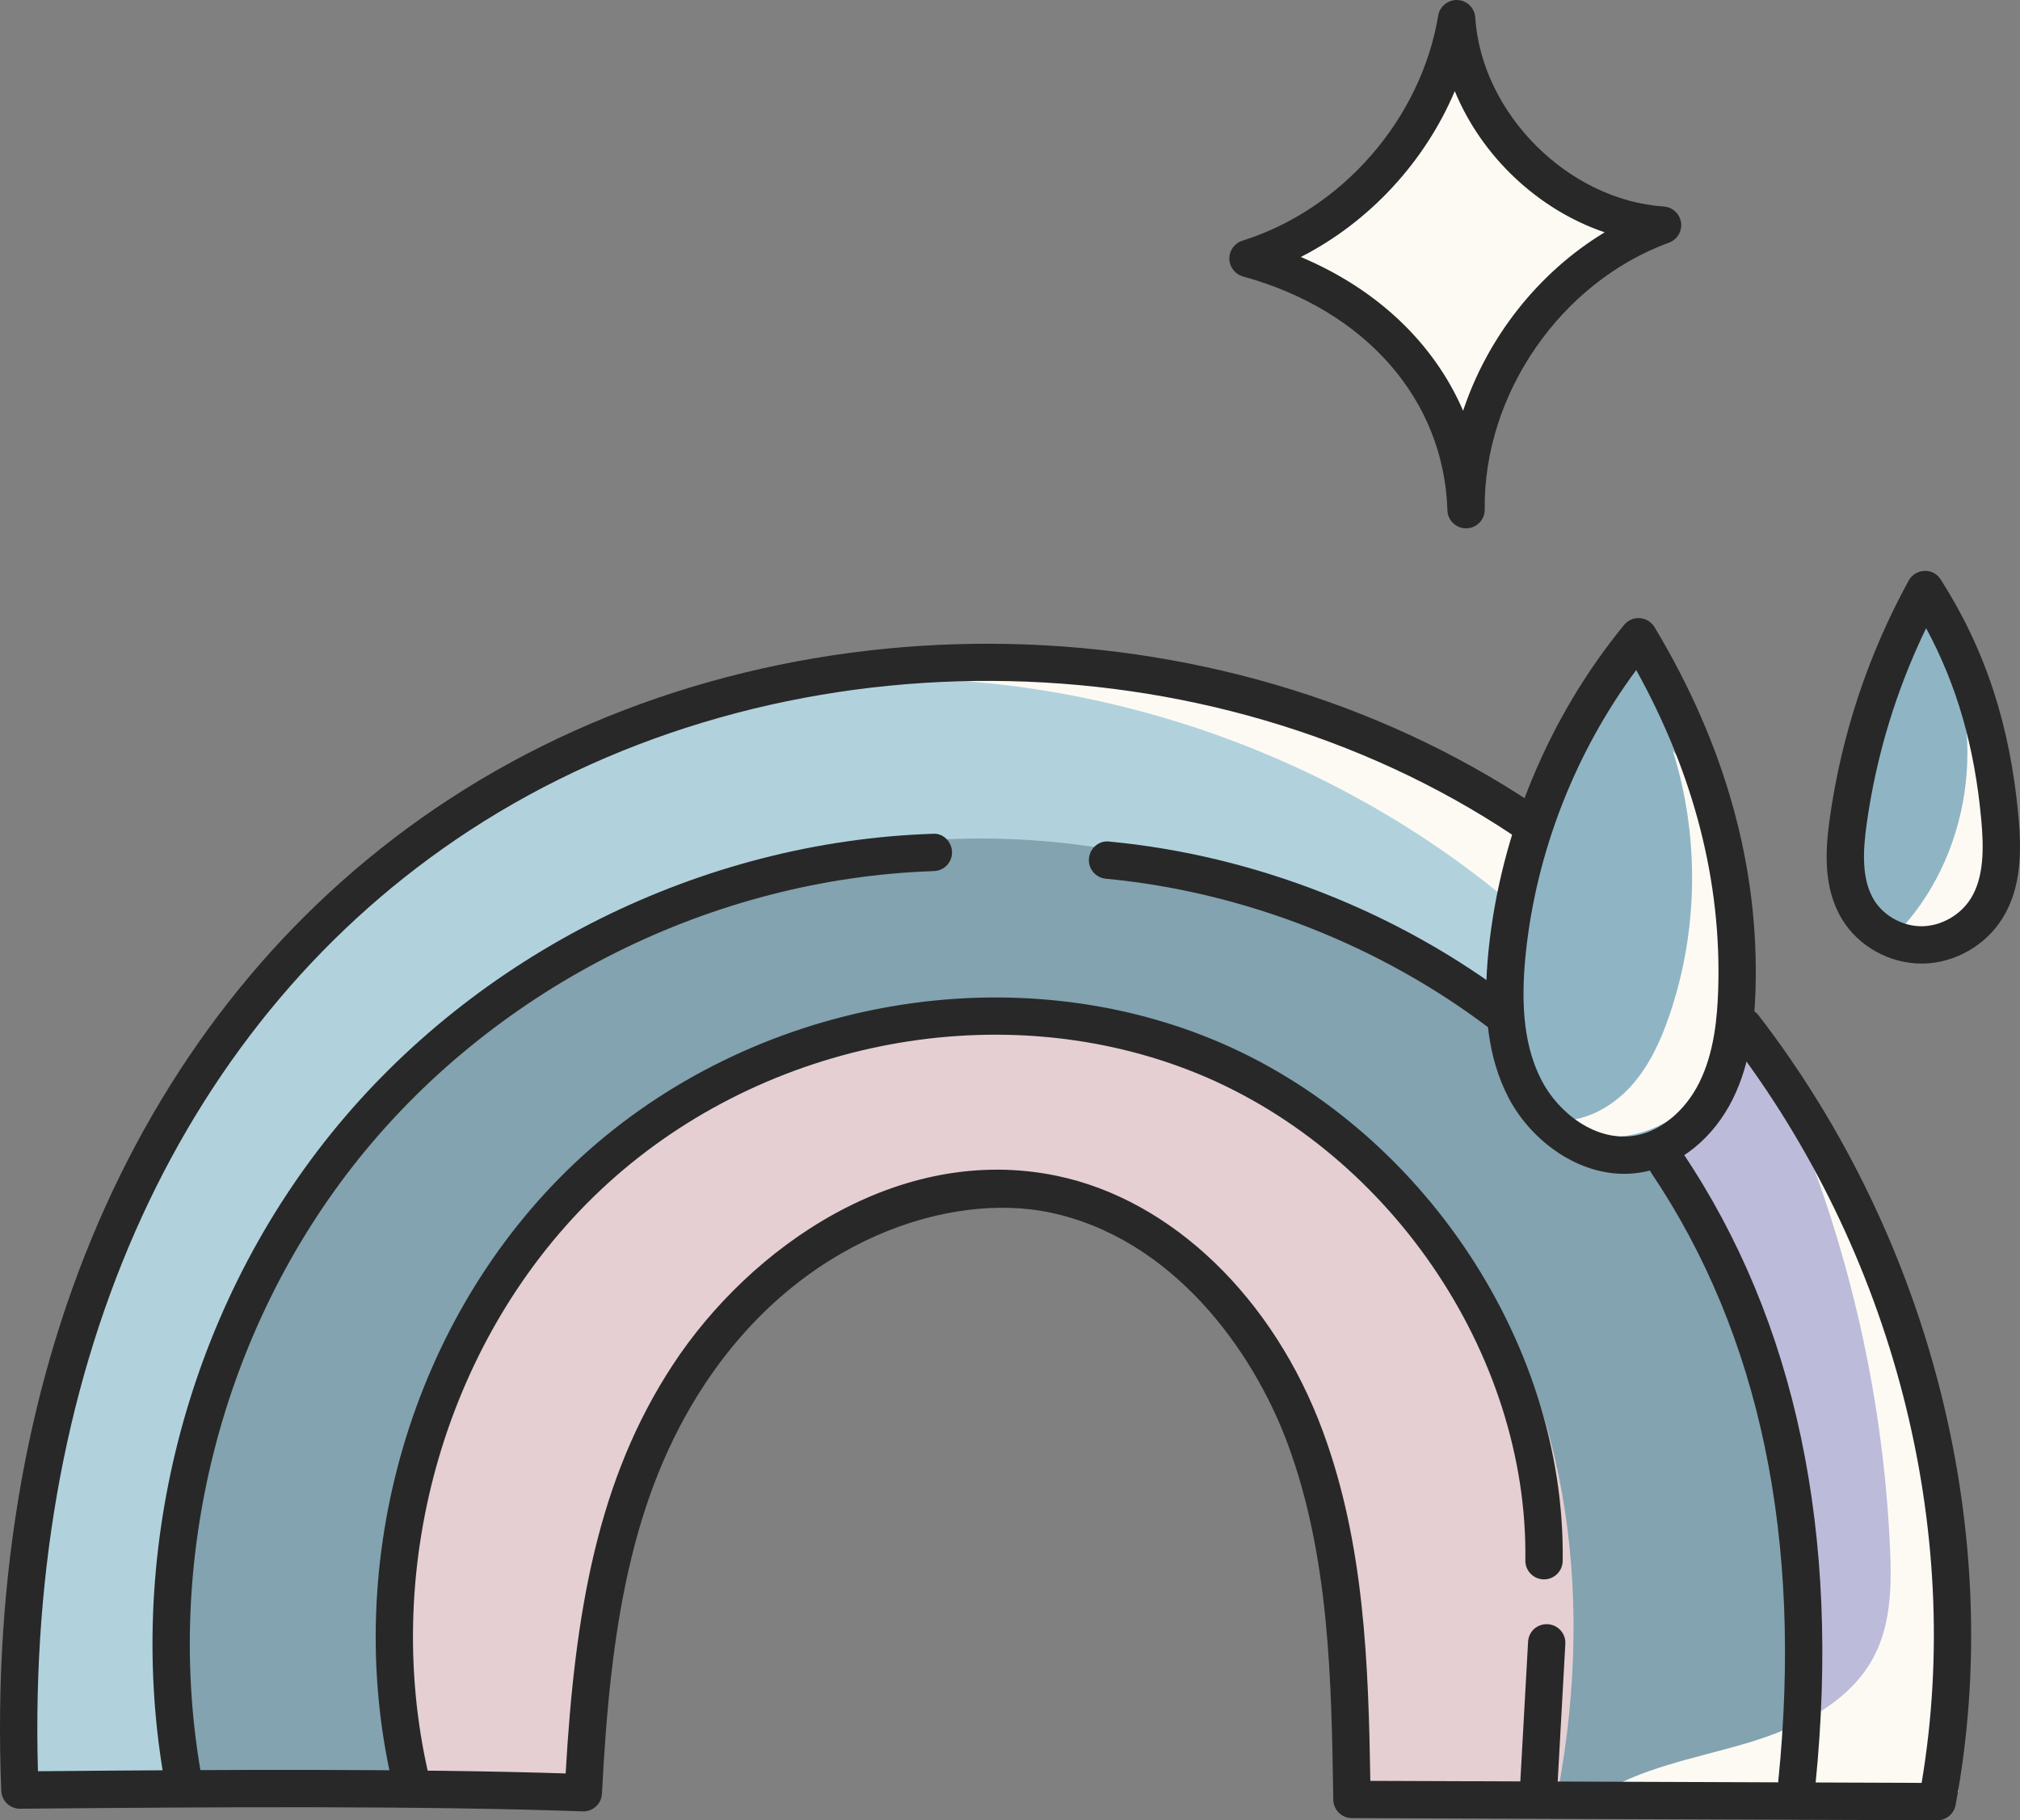 <?xml version="1.0" encoding="UTF-8"?><svg id="uuid-9d448c5a-13bd-43c2-8a1e-63f9e50c03cf" xmlns="http://www.w3.org/2000/svg" viewBox="0 0 367.124 330.901"><rect x="0" y="0" width="367.124" height="330.901" fill="#808080" stroke="none"/><defs><style>.uuid-3bf1483c-a0de-4c28-aa72-0b1200f3474c{fill:#8fb5c5;}.uuid-9f06889e-c611-4578-85ae-eef0e8e9458d{fill:#e5cfd3;}.uuid-654107ce-b2b0-47f0-b9f5-43f3bc68bbbf{fill:#282829;}.uuid-42f0f1fd-3900-4e16-974e-dd8e2112b572{fill:#b1d2dd;}.uuid-0df2e56d-67a1-4bc7-a12a-c2f9d904c930{fill:#bdbbda;}.uuid-d96c7679-faf1-457c-a787-9651ad5ddf7d{fill:#fdfaf4;}.uuid-4907fe21-209e-42a4-bac4-8f904fe88217{fill:#82a3af;}</style></defs><g id="uuid-01c78863-de07-48fc-a97e-d31d27ff4791"><path class="uuid-d96c7679-faf1-457c-a787-9651ad5ddf7d" d="M265.789,85.879c-.135.698-.284,1.393-.396,2.096.177-.696.299-1.395.396-2.096Z"/><path class="uuid-d96c7679-faf1-457c-a787-9651ad5ddf7d" d="M298.697,39.85c-17.348-1.42-32.575-16.465-34.204-33.794-4.179,18.131-17.933,33.762-35.384,40.215,9.87,6.897,19.146,10.14,26.425,16.339,6.733,5.734,11.446,14.632,10.255,23.269,3.684-19.102,15.988-36.404,32.908-46.029Z"/><path class="uuid-654107ce-b2b0-47f0-b9f5-43f3bc68bbbf" d="M302.393,37.543c-17.441-1.186-33.136-16.927-34.276-34.372-.113-1.719-1.497-3.081-3.217-3.167-1.676-.083-3.233,1.133-3.515,2.832-3.12,18.779-17.421,35.22-35.581,40.917-1.438.451-2.405,1.792-2.378,3.296s1.04,2.812,2.491,3.21c22.287,6.135,36.522,22.42,37.141,42.501.06,1.835,1.564,3.286,3.392,3.286h.073c1.862-.043,3.342-1.573,3.319-3.435-.268-20.929,13.814-41.325,33.481-48.497,1.504-.55,2.422-2.077,2.196-3.664-.225-1.587-1.53-2.799-3.127-2.908ZM265.914,74.674c-5.27-12.234-15.573-22.095-29.505-27.955,12.452-6.35,22.542-17.275,27.988-30.151,4.899,11.866,15.089,21.529,27.246,25.666-12.028,7.261-21.303,19.087-25.729,32.44Z"/><path class="uuid-3bf1483c-a0de-4c28-aa72-0b1200f3474c" d="M276.193,177.208c-.473,6.602-.307,13.458,2.366,19.513,2.673,6.055,8.334,11.16,14.943,11.511,8.973.476,16.253-7.628,19.351-16.062,4.086-11.126,3.365-23.561.184-34.979-3.181-11.417-8.687-22.028-13.709-40.078-13.414,17.161-21.579,38.37-23.135,60.096Z"/><path class="uuid-3bf1483c-a0de-4c28-aa72-0b1200f3474c" d="M338.742,136.564c-3.054,9.022-4.25,19.444.487,27.708,2.255,3.934,6.311,7.32,10.833,6.985,3.132-.232,5.893-2.205,7.988-4.544,6.397-7.142,7.711-17.737,5.712-27.114-1.999-9.378-6.874-17.853-15.041-29.78-2.178,9.273-6.924,17.724-9.978,26.746Z"/><path class="uuid-42f0f1fd-3900-4e16-974e-dd8e2112b572" d="M144.039,123.044c-44.061,9.309-84.133,36.274-109.352,73.584C9.468,233.938-.613,281.174,7.175,325.529c5.803-1.5,15.642-2.579,25.332-1.789-6.46-39.328,3.906-81.136,27.992-112.889,24.085-31.754,61.552-53.007,101.165-57.387,39.613-4.38,80.818,8.174,114.471,32.872-2.419-12.208-1.767-25.013,1.88-36.912-42.361-27.238-89.915-35.689-133.976-26.38Z"/><path class="uuid-0df2e56d-67a1-4bc7-a12a-c2f9d904c930" d="M352.791,326.184c7.079-49.345-6.733-101.346-33.926-141.148-2.019,9.292-7.859,17.695-15.865,22.826,20.657,35.814,28.093,79.062,20.583,119.719,9.384-3.034,19.578-3.521,29.208-1.397Z"/><path class="uuid-4907fe21-209e-42a4-bac4-8f904fe88217" d="M325.462,326.058c7.505-40.461-.213-83.562-21.293-118.904-9.249,2.361-16.415-.076-21.611-4.768-5.197-4.692-8.35-11.572-8.512-18.572-34.911-22.484-73.783-35.225-112.381-30.352-38.599,4.873-76.434,27.3-100.096,58.182-23.662,30.882-34.354,71.39-29.017,109.927,15.718,3.182,28.034,3.259,40.227,4.521-11.282-44.026,5.01-94.721,41.245-120.781,36.235-26.06,89.48-25.375,125.032,1.609,35.552,26.984,50.535,78.082,35.183,119.991,5.579-1.39,51.223-.854,51.223-.854Z"/><path class="uuid-9f06889e-c611-4578-85ae-eef0e8e9458d" d="M177.719,185.786c-32.975,1.642-64.559,19.527-83.718,46.415-19.159,26.889-25.787,62.12-18.657,94.356,12.191-.882,21.215-1.063,30.24-1.244,2.372-24.55,5.52-49.77,17.489-71.336,11.969-21.566,34.888-38.842,59.479-36.943,23.213,1.792,42.529,20.232,51.91,41.54s10.608,45.202,11.115,68.478l37.658-1.874c6.801-36.766,1.184-73.622-18.885-99.838-20.069-26.216-53.654-41.196-86.629-39.554Z"/><path class="uuid-d96c7679-faf1-457c-a787-9651ad5ddf7d" d="M296.535,197.323c-3.254,3.649-7.837,6.322-12.725,6.436,7.075,5.424,18.029,2.781,24.057-3.788,6.028-6.569,8.058-15.874,8.574-24.774.709-12.235-1.014-24.605-12.421-38.736,4.876,15.534,4.667,32.619-.585,48.03-1.578,4.628-3.645,9.183-6.9,12.832Z"/><path class="uuid-d96c7679-faf1-457c-a787-9651ad5ddf7d" d="M360.852,163.084c3.659-5.234,4.608-11.983,3.915-18.331-.693-6.348-2.89-12.422-12.419-29.336,9.324,17.417,5.877,40.753-8.084,54.731,6.207,1.502,12.929-1.83,16.588-7.064Z"/><path class="uuid-d96c7679-faf1-457c-a787-9651ad5ddf7d" d="M317.258,316.942c-9.356,2.764-19.3,4.413-27.444,9.784,22.039-.332,44.078-.665,66.117-.997-2.055-40.643-4.878-83.645-28.587-119.442,9.477,23.819,14.96,49.221,16.149,74.829.312,6.718.265,13.749-2.776,19.748-4.411,8.702-14.103,13.316-23.46,16.08Z"/><path class="uuid-d96c7679-faf1-457c-a787-9651ad5ddf7d" d="M273.418,163.157c2.158-3.501,4.316-7.003,6.474-10.504-36.441-28.885-85.769-40.838-124.779-29.19,42.501-1.801,85.492,12.623,118.305,39.695Z"/><path class="uuid-654107ce-b2b0-47f0-b9f5-43f3bc68bbbf" d="M85.338,150.97c56.066-36.614,134.111-36.22,189.796.974,1.56,1.034,3.66.613,4.707-.938,1.04-1.56.619-3.664-.937-4.707-57.878-38.655-139.007-39.069-197.276-1.007C26.731,181.144-2.937,246.843.23,325.547c.073,1.822,1.57,3.256,3.389,3.256h.03c34.388-.315,73.477-.563,102.244.48.04.003.083.003.126.003,1.799,0,3.293-1.411,3.385-3.223,1.501-29.886,5.234-53.949,18.561-74.252,17.66-26.895,44.916-35.127,62.784-31.41,22.188,4.634,36.929,24.831,43.326,42.186,7.556,20.505,7.907,42.915,8.245,64.583.03,1.849,1.53,3.333,3.379,3.339l106.371.391h.013c1.633,0,3.034-1.163,3.332-2.766,9.166-48.868-4.214-102.525-35.789-143.539-1.14-1.484-3.273-1.766-4.757-.616-1.484,1.143-1.759,3.273-.616,4.757,29.817,38.728,42.796,89.122,34.991,135.37l-100.193-.368c-.351-21.197-1.053-42.981-8.61-63.496-8.964-24.321-27.475-42.133-48.308-46.479-28.757-6.026-55.784,12.916-69.84,34.325-13.655,20.803-17.809,44.836-19.488,74.302-27.587-.888-63.589-.696-95.91-.401-2.127-74.795,26.355-137.003,78.443-171.02Z"/><path class="uuid-654107ce-b2b0-47f0-b9f5-43f3bc68bbbf" d="M298.044,112.371c-1.113-.096-2.173.381-2.872,1.232-13.664,16.662-22.41,37.645-24.629,59.08-1.166,11.299-.017,19.833,3.617,26.849,3.766,7.275,11.915,13.853,21.022,13.853,1.087,0,2.19-.093,3.299-.291,6.761-1.206,12.906-6.171,16.434-13.28,3.313-6.672,3.952-13.992,4.134-19.627.732-22.43-5.443-44.694-18.345-66.179-.57-.947-1.56-1.557-2.66-1.636ZM312.271,179.965c-.166,4.949-.702,11.332-3.432,16.831-2.541,5.118-6.966,8.802-11.551,9.62-7.172,1.282-14.029-4.065-17.106-10.004-2.998-5.787-3.915-13.108-2.889-23.033,1.911-18.484,8.997-36.614,20.081-51.571,10.524,18.998,15.533,38.542,14.897,58.156Z"/><path class="uuid-654107ce-b2b0-47f0-b9f5-43f3bc68bbbf" d="M349.757,103.785c-1.199.036-2.289.706-2.865,1.759-7.39,13.492-12.217,28.054-14.35,43.286-.835,5.956-1.203,12.81,2.382,18.508,3.008,4.783,8.586,7.828,14.287,7.828.113,0,.229,0,.341-.003,5.754-.119,11.253-3.253,14.354-8.175,3.558-5.655,3.485-12.522,2.945-18.491-1.511-16.649-5.996-30.357-14.122-43.14-.643-1.01-1.736-1.643-2.971-1.57ZM358.161,163.369c-1.868,2.971-5.303,4.939-8.752,5.009-.066.003-.133.003-.195.003-3.372,0-6.784-1.852-8.547-4.654-2.425-3.849-2.07-9.216-1.408-13.956,1.739-12.406,5.366-24.344,10.802-35.574,5.612,10.382,8.828,21.628,10.031,34.908.437,4.843.553,10.322-1.931,14.264Z"/><path class="uuid-654107ce-b2b0-47f0-b9f5-43f3bc68bbbf" d="M169.746,158.35c1.872-.06,3.339-1.626,3.276-3.501-.063-1.872-1.643-3.452-3.501-3.276-42.08,1.385-82.978,21.78-109.399,54.559-26.421,32.785-37.668,77.081-30.085,118.492.298,1.636,1.726,2.783,3.332,2.783.202,0,.407-.017.613-.056,1.845-.338,3.064-2.104,2.726-3.945-7.231-39.5,3.498-81.749,28.694-113.013,25.202-31.264,64.208-50.719,104.344-52.041Z"/><path class="uuid-654107ce-b2b0-47f0-b9f5-43f3bc68bbbf" d="M201.607,152.984c-1.855-.242-3.518,1.189-3.694,3.058-.179,1.865,1.193,3.518,3.058,3.694,25.149,2.382,50.054,12.147,70.125,27.498.616.47,1.338.699,2.057.699,1.02,0,2.031-.457,2.696-1.332,1.14-1.487.855-3.617-.633-4.754-21.065-16.116-47.208-26.368-73.609-28.863Z"/><path class="uuid-654107ce-b2b0-47f0-b9f5-43f3bc68bbbf" d="M326.237,327.389c.116.01.232.017.344.017,1.719,0,3.193-1.302,3.372-3.051,4.598-45.505-3.528-84.137-24.152-114.828-1.044-1.554-3.154-1.974-4.707-.924-1.557,1.047-1.968,3.154-.924,4.707,19.72,29.343,27.468,66.474,23.033,110.363-.189,1.865,1.169,3.528,3.034,3.717Z"/><path class="uuid-654107ce-b2b0-47f0-b9f5-43f3bc68bbbf" d="M109.019,216.46c28.432-26.908,71.473-35.713,107.087-21.91,35.962,13.933,61.664,51.412,61.118,89.119-.026,1.875,1.471,3.415,3.342,3.442h.05c1.852,0,3.366-1.487,3.392-3.342.586-40.444-26.938-80.626-65.451-95.546-38.016-14.731-83.908-5.36-114.202,23.308-29.416,27.829-42.411,71.966-33.11,112.447.361,1.57,1.759,2.633,3.303,2.633.252,0,.507-.026.762-.086,1.829-.421,2.968-2.239,2.547-4.065-8.775-38.184,3.458-79.791,31.162-106Z"/><path class="uuid-654107ce-b2b0-47f0-b9f5-43f3bc68bbbf" d="M277.721,298.457l-1.58,28.422c-.106,1.872,1.325,3.472,3.197,3.574.066.003.129.007.192.007,1.786,0,3.283-1.398,3.382-3.203l1.58-28.422c.106-1.872-1.325-3.472-3.197-3.574-1.951-.093-3.472,1.325-3.574,3.197Z"/></g></svg>